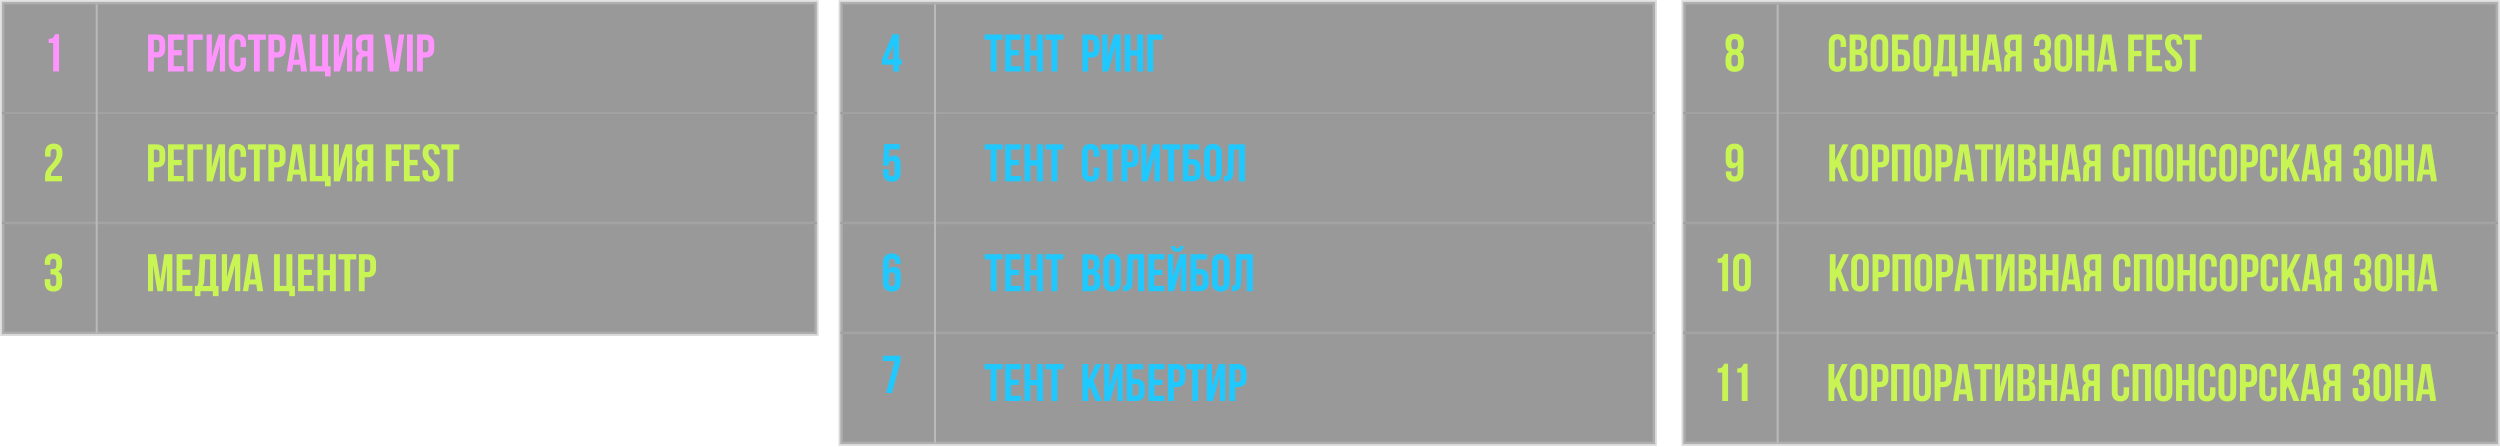 <?xml version="1.0" encoding="UTF-8"?> <svg xmlns="http://www.w3.org/2000/svg" width="2177" height="389" viewBox="0 0 2177 389" fill="none"><rect x="2" y="2" width="709" height="288.766" stroke="#D9D9D9" stroke-width="3.536"></rect><rect x="2" y="2" width="709" height="97.434" fill="black" fill-opacity="0.4"></rect><rect x="2.939" y="2.939" width="707.121" height="95.555" stroke="#D9D9D9" stroke-opacity="0.5" stroke-width="1.879"></rect><path d="M42.368 37.459V33.843C44.13 33.843 45.382 33.503 46.124 32.823C46.866 32.143 47.484 31.123 47.978 29.763H51.409V62.217H46.309V37.459H42.368Z" fill="#FF94FF"></path><path d="M136.37 30.038C141.396 30.038 143.909 32.689 143.909 37.991V42.174C143.909 47.476 141.396 50.127 136.37 50.127H133.979V62.217H128.923V30.038H136.37ZM136.37 34.635H133.979V45.53H136.37C137.197 45.53 137.81 45.3 138.209 44.84C138.638 44.38 138.852 43.599 138.852 42.496V37.669C138.852 36.566 138.638 35.784 138.209 35.324C137.81 34.865 137.197 34.635 136.37 34.635ZM151.308 34.635V43.599H158.25V48.196H151.308V57.62H160.042V62.217H146.251V30.038H160.042V34.635H151.308ZM168.279 62.217H163.222V30.038H176.553V34.635H168.279V62.217ZM189.39 47.46L185.16 62.217H179.966V30.038H184.471V50.403L186.31 43.323L190.447 30.038H196.009V62.217H191.458V39.553L189.39 47.46ZM209.467 50.219H214.248V54.494C214.248 57.099 213.605 59.106 212.318 60.516C211.03 61.895 209.161 62.585 206.709 62.585C204.257 62.585 202.388 61.895 201.101 60.516C199.814 59.106 199.17 57.099 199.17 54.494V37.761C199.17 35.156 199.814 33.164 201.101 31.785C202.388 30.375 204.257 29.67 206.709 29.67C209.161 29.67 211.03 30.375 212.318 31.785C213.605 33.164 214.248 35.156 214.248 37.761V40.887H209.467V37.439C209.467 35.324 208.594 34.267 206.847 34.267C205.1 34.267 204.227 35.324 204.227 37.439V54.816C204.227 56.9 205.1 57.942 206.847 57.942C208.594 57.942 209.467 56.9 209.467 54.816V50.219ZM215.845 34.635V30.038H231.475V34.635H226.189V62.217H221.132V34.635H215.845ZM241.149 30.038C246.175 30.038 248.688 32.689 248.688 37.991V42.174C248.688 47.476 246.175 50.127 241.149 50.127H238.759V62.217H233.702V30.038H241.149ZM241.149 34.635H238.759V45.53H241.149C241.977 45.53 242.59 45.3 242.988 44.84C243.417 44.38 243.632 43.599 243.632 42.496V37.669C243.632 36.566 243.417 35.784 242.988 35.324C242.59 34.865 241.977 34.635 241.149 34.635ZM262.248 30.038L267.396 62.217H262.293L261.42 56.379H255.214L254.341 62.217H249.698L254.846 30.038H262.248ZM258.294 35.738L255.858 52.011H260.73L258.294 35.738ZM269.751 62.217V30.038H274.808V57.62H280.554V30.038H285.703V57.712H287.909V66.538H282.99V62.217H269.751ZM300.095 47.46L295.866 62.217H290.671V30.038H295.176V50.403L297.015 43.323L301.152 30.038H306.715V62.217H302.164V39.553L300.095 47.46ZM314.518 62.217H309.37C309.737 61.359 309.921 60.056 309.921 58.309V53.345C309.921 49.728 311.04 47.445 313.277 46.495C311.071 45.453 309.967 43.277 309.967 39.967V37.439C309.967 34.926 310.565 33.072 311.76 31.877C312.955 30.651 314.855 30.038 317.46 30.038H325.091V62.217H320.035V49.115H318.288C317.123 49.115 316.281 49.437 315.76 50.081C315.239 50.694 314.978 51.736 314.978 53.207V58.263C314.978 59.98 314.825 61.297 314.518 62.217ZM320.035 34.635H317.598C315.882 34.635 315.024 35.738 315.024 37.945V41.117C315.024 42.342 315.269 43.216 315.76 43.737C316.281 44.258 317.047 44.518 318.058 44.518H320.035V34.635ZM339.692 30.038L343.554 56.287L347.415 30.038H352.058L347.094 62.217H339.554L334.59 30.038H339.692ZM354.419 62.217V30.038H359.475V62.217H354.419ZM370.62 30.038C375.646 30.038 378.159 32.689 378.159 37.991V42.174C378.159 47.476 375.646 50.127 370.62 50.127H368.229V62.217H363.173V30.038H370.62ZM370.62 34.635H368.229V45.53H370.62C371.447 45.53 372.06 45.3 372.459 44.84C372.888 44.38 373.102 43.599 373.102 42.496V37.669C373.102 36.566 372.888 35.784 372.459 35.324C372.06 34.865 371.447 34.635 370.62 34.635Z" fill="#FF94FF"></path><rect x="2" y="97.666" width="709" height="97.434" fill="black" fill-opacity="0.4"></rect><rect x="2.939" y="98.605" width="707.121" height="95.555" stroke="#D9D9D9" stroke-opacity="0.5" stroke-width="1.879"></rect><path d="M49.323 133.403C49.323 132.012 49.091 131.054 48.627 130.529C48.195 129.972 47.546 129.694 46.68 129.694C44.919 129.694 44.038 130.76 44.038 132.893V136.37H39.216V133.218C39.216 130.59 39.865 128.581 41.163 127.191C42.461 125.769 44.347 125.058 46.819 125.058C49.292 125.058 51.178 125.769 52.476 127.191C53.774 128.581 54.423 130.59 54.423 133.218C54.423 135.103 54.068 136.896 53.357 138.596C52.677 140.296 51.827 141.748 50.807 142.954C49.818 144.159 48.828 145.288 47.839 146.338C46.85 147.389 46 148.456 45.289 149.537C44.609 150.588 44.269 151.593 44.269 152.551C44.269 152.86 44.285 153.092 44.316 153.247H53.959V157.883H39.216V153.896C39.216 152.134 39.556 150.527 40.236 149.074C40.947 147.59 41.797 146.308 42.786 145.226C43.775 144.113 44.764 143.031 45.753 141.98C46.742 140.899 47.577 139.631 48.257 138.179C48.968 136.726 49.323 135.134 49.323 133.403Z" fill="#C8F554"></path><path d="M136.37 125.704C141.396 125.704 143.909 128.355 143.909 133.657V137.84C143.909 143.142 141.396 145.793 136.37 145.793H133.979V157.883H128.923V125.704H136.37ZM136.37 130.301H133.979V141.196H136.37C137.197 141.196 137.81 140.966 138.209 140.506C138.638 140.046 138.852 139.265 138.852 138.162V133.335C138.852 132.232 138.638 131.45 138.209 130.99C137.81 130.531 137.197 130.301 136.37 130.301ZM151.308 130.301V139.265H158.25V143.862H151.308V153.286H160.042V157.883H146.251V125.704H160.042V130.301H151.308ZM168.279 157.883H163.222V125.704H176.553V130.301H168.279V157.883ZM189.39 143.126L185.16 157.883H179.966V125.704H184.471V146.069L186.31 138.989L190.447 125.704H196.009V157.883H191.458V135.22L189.39 143.126ZM209.467 145.885H214.248V150.16C214.248 152.765 213.605 154.772 212.318 156.182C211.03 157.561 209.161 158.251 206.709 158.251C204.257 158.251 202.388 157.561 201.101 156.182C199.814 154.772 199.17 152.765 199.17 150.16V133.427C199.17 130.822 199.814 128.83 201.101 127.451C202.388 126.041 204.257 125.336 206.709 125.336C209.161 125.336 211.03 126.041 212.318 127.451C213.605 128.83 214.248 130.822 214.248 133.427V136.553H209.467V133.105C209.467 130.99 208.594 129.933 206.847 129.933C205.1 129.933 204.227 130.99 204.227 133.105V150.482C204.227 152.566 205.1 153.608 206.847 153.608C208.594 153.608 209.467 152.566 209.467 150.482V145.885ZM215.845 130.301V125.704H231.475V130.301H226.189V157.883H221.132V130.301H215.845ZM241.149 125.704C246.175 125.704 248.688 128.355 248.688 133.657V137.84C248.688 143.142 246.175 145.793 241.149 145.793H238.759V157.883H233.702V125.704H241.149ZM241.149 130.301H238.759V141.196H241.149C241.977 141.196 242.59 140.966 242.988 140.506C243.417 140.046 243.632 139.265 243.632 138.162V133.335C243.632 132.232 243.417 131.45 242.988 130.99C242.59 130.531 241.977 130.301 241.149 130.301ZM262.248 125.704L267.396 157.883H262.293L261.42 152.045H255.214L254.341 157.883H249.698L254.846 125.704H262.248ZM258.294 131.404L255.858 147.677H260.73L258.294 131.404ZM269.751 157.883V125.704H274.808V153.286H280.554V125.704H285.703V153.378H287.909V162.204H282.99V157.883H269.751ZM300.095 143.126L295.866 157.883H290.671V125.704H295.176V146.069L297.015 138.989L301.152 125.704H306.715V157.883H302.164V135.22L300.095 143.126ZM314.518 157.883H309.37C309.737 157.025 309.921 155.722 309.921 153.975V149.011C309.921 145.394 311.04 143.111 313.277 142.161C311.071 141.119 309.967 138.943 309.967 135.633V133.105C309.967 130.592 310.565 128.738 311.76 127.543C312.955 126.317 314.855 125.704 317.46 125.704H325.091V157.883H320.035V144.781H318.288C317.123 144.781 316.281 145.103 315.76 145.747C315.239 146.36 314.978 147.402 314.978 148.873V153.929C314.978 155.646 314.825 156.963 314.518 157.883ZM320.035 130.301H317.598C315.882 130.301 315.024 131.404 315.024 133.611V136.783C315.024 138.008 315.269 138.882 315.76 139.403C316.281 139.924 317.047 140.184 318.058 140.184H320.035V130.301ZM340.98 130.301V140H347.507V144.597H340.98V157.883H335.923V125.704H349.3V130.301H340.98ZM356.782 130.301V139.265H363.723V143.862H356.782V153.286H365.516V157.883H351.725V125.704H365.516V130.301H356.782ZM368.006 133.427C368.006 130.822 368.634 128.83 369.891 127.451C371.147 126.041 373.001 125.336 375.453 125.336C377.905 125.336 379.759 126.041 381.015 127.451C382.272 128.83 382.9 130.822 382.9 133.427V134.438H378.119V133.105C378.119 130.99 377.277 129.933 375.591 129.933C373.905 129.933 373.063 130.99 373.063 133.105C373.063 134.3 373.4 135.434 374.074 136.507C374.748 137.549 375.56 138.499 376.51 139.357C377.491 140.215 378.472 141.119 379.453 142.069C380.433 142.989 381.261 144.153 381.935 145.563C382.609 146.942 382.946 148.474 382.946 150.16C382.946 152.765 382.303 154.772 381.015 156.182C379.728 157.561 377.859 158.251 375.407 158.251C372.955 158.251 371.086 157.561 369.799 156.182C368.512 154.772 367.868 152.765 367.868 150.16V148.183H372.649V150.482C372.649 152.566 373.522 153.608 375.269 153.608C377.016 153.608 377.89 152.566 377.89 150.482C377.89 149.286 377.552 148.168 376.878 147.126C376.204 146.053 375.377 145.088 374.396 144.23C373.446 143.372 372.48 142.483 371.5 141.563C370.519 140.613 369.692 139.449 369.017 138.07C368.343 136.66 368.006 135.112 368.006 133.427ZM384.372 130.301V125.704H400.002V130.301H394.716V157.883H389.659V130.301H384.372Z" fill="#C8F554"></path><rect x="2" y="193.332" width="709" height="97.434" fill="black" fill-opacity="0.4"></rect><rect x="2.939" y="194.271" width="707.121" height="95.555" stroke="#D9D9D9" stroke-opacity="0.5" stroke-width="1.879"></rect><path d="M49.045 230.877V229.069C49.045 227.678 48.813 226.72 48.349 226.195C47.917 225.638 47.268 225.36 46.402 225.36C44.64 225.36 43.759 226.426 43.759 228.559V230.646H38.938V228.884C38.938 226.256 39.587 224.247 40.885 222.857C42.183 221.435 44.069 220.724 46.541 220.724C49.014 220.724 50.899 221.435 52.197 222.857C53.496 224.247 54.145 226.256 54.145 228.884V229.718C54.145 233.18 52.955 235.405 50.575 236.395C52.955 237.445 54.145 239.717 54.145 243.21V245.76C54.145 248.387 53.496 250.412 52.197 251.833C50.899 253.224 49.014 253.92 46.541 253.92C44.069 253.92 42.183 253.224 40.885 251.833C39.587 250.412 38.938 248.387 38.938 245.76V243.071H43.759V246.084C43.759 248.217 44.64 249.283 46.402 249.283C47.268 249.283 47.917 249.021 48.349 248.495C48.813 247.939 49.045 246.981 49.045 245.621V243.071C49.045 241.587 48.782 240.536 48.257 239.918C47.731 239.269 46.881 238.944 45.707 238.944H43.991V234.308H45.985C47.005 234.308 47.762 234.045 48.257 233.52C48.782 232.995 49.045 232.114 49.045 230.877Z" fill="#C8F554"></path><path d="M135.91 221.37L139.634 244.217L143.082 221.37H150.115V253.549H145.334V230.472L141.84 253.549H137.059L133.29 230.794V253.549H128.877V221.37H135.91ZM158.85 225.967V234.931H165.792V239.528H158.85V248.952H167.584V253.549H153.793V221.37H167.584V225.967H158.85ZM190.347 257.87H185.336V253.549H174.533V257.87H169.615V249.044H171.591C172.327 248.124 172.741 246.73 172.832 244.86L173.982 221.37H188.141V249.044H190.347V257.87ZM178.717 225.967L177.797 244.769C177.675 246.822 177.2 248.247 176.372 249.044H182.992V225.967H178.717ZM202.588 238.792L198.359 253.549H193.164V221.37H197.669V241.735L199.508 234.655L203.645 221.37H209.208V253.549H204.657V230.886L202.588 238.792ZM223.999 221.37L229.148 253.549H224.045L223.172 247.711H216.966L216.092 253.549H211.449L216.598 221.37H223.999ZM220.046 227.07L217.609 243.343H222.482L220.046 227.07ZM238.64 253.549V221.37H243.697V248.952H249.443V221.37H254.592V249.044H256.799V257.87H251.88V253.549H238.64ZM264.617 225.967V234.931H271.559V239.528H264.617V248.952H273.351V253.549H259.56V221.37H273.351V225.967H264.617ZM281.542 239.758V253.549H276.485V221.37H281.542V235.161H287.288V221.37H292.437V253.549H287.288V239.758H281.542ZM294.632 225.967V221.37H310.262V225.967H304.975V253.549H299.919V225.967H294.632ZM319.936 221.37C324.962 221.37 327.475 224.021 327.475 229.323V233.506C327.475 238.808 324.962 241.459 319.936 241.459H317.546V253.549H312.489V221.37H319.936ZM319.936 225.967H317.546V236.862H319.936C320.763 236.862 321.376 236.632 321.775 236.172C322.204 235.712 322.418 234.931 322.418 233.828V229.001C322.418 227.898 322.204 227.116 321.775 226.656C321.376 226.197 320.763 225.967 319.936 225.967Z" fill="#C8F554"></path><path d="M84.217 3.768V290" stroke="#B9B9B9" stroke-width="1.768"></path><rect x="732" y="2" width="709" height="384.431" stroke="#D9D9D9" stroke-width="3.536"></rect><rect x="732" y="2" width="709" height="97.434" fill="black" fill-opacity="0.4"></rect><rect x="732.939" y="2.939" width="707.121" height="95.555" stroke="#D9D9D9" stroke-opacity="0.5" stroke-width="1.879"></rect><path d="M768.01 56.329V51.692L777.283 29.763H782.847V51.692H785.257V56.329H782.847V62.217H777.839V56.329H768.01ZM772.693 51.692H777.839V39.499L772.693 51.692Z" fill="#1FC9FF"></path><path d="M857.452 34.635V30.038H873.082V34.635H867.795V62.217H862.738V34.635H857.452ZM880.365 34.635V43.599H887.307V48.196H880.365V57.62H889.1V62.217H875.309V30.038H889.1V34.635H880.365ZM897.29 48.426V62.217H892.233V30.038H897.29V43.829H903.036V30.038H908.185V62.217H903.036V48.426H897.29ZM910.38 34.635V30.038H926.01V34.635H920.723V62.217H915.667V34.635H910.38ZM949.96 30.038C954.986 30.038 957.499 32.689 957.499 37.991V42.174C957.499 47.476 954.986 50.127 949.96 50.127H947.57V62.217H942.513V30.038H949.96ZM949.96 34.635H947.57V45.53H949.96C950.788 45.53 951.4 45.3 951.799 44.84C952.228 44.38 952.442 43.599 952.442 42.496V37.669C952.442 36.566 952.228 35.784 951.799 35.324C951.4 34.865 950.788 34.635 949.96 34.635ZM969.265 47.46L965.036 62.217H959.841V30.038H964.347V50.403L966.185 43.323L970.323 30.038H975.885V62.217H971.334V39.553L969.265 47.46ZM984.516 48.426V62.217H979.46V30.038H984.516V43.829H990.263V30.038H995.411V62.217H990.263V48.426H984.516ZM1004.18 62.217H999.124V30.038H1012.45V34.635H1004.18V62.217Z" fill="#1FC9FF"></path><rect x="732" y="97.666" width="709" height="97.434" fill="black" fill-opacity="0.4"></rect><rect x="732.939" y="98.605" width="707.121" height="95.555" stroke="#D9D9D9" stroke-opacity="0.5" stroke-width="1.879"></rect><path d="M768.984 147.405H773.806V150.418C773.806 152.52 774.687 153.571 776.448 153.571C778.21 153.571 779.091 152.52 779.091 150.418V143.278C779.091 141.146 778.21 140.079 776.448 140.079C774.687 140.079 773.806 141.146 773.806 143.278V144.252H768.984L769.911 125.429H783.357V130.065H774.501L774.084 137.808C775.042 136.231 776.526 135.443 778.535 135.443C782.306 135.443 784.191 137.916 784.191 142.861V150.094C784.191 152.721 783.542 154.746 782.244 156.167C780.946 157.558 779.06 158.254 776.588 158.254C774.115 158.254 772.229 157.558 770.931 156.167C769.633 154.746 768.984 152.721 768.984 150.094V147.405Z" fill="#1FC9FF"></path><path d="M857.452 130.301V125.704H873.082V130.301H867.795V157.883H862.738V130.301H857.452ZM880.365 130.301V139.265H887.307V143.862H880.365V153.286H889.1V157.883H875.309V125.704H889.1V130.301H880.365ZM897.29 144.092V157.883H892.233V125.704H897.29V139.495H903.036V125.704H908.185V157.883H903.036V144.092H897.29ZM910.38 130.301V125.704H926.01V130.301H920.723V157.883H915.667V130.301H910.38ZM952.396 145.885H957.177V150.16C957.177 152.765 956.534 154.772 955.247 156.182C953.959 157.561 952.09 158.251 949.638 158.251C947.187 158.251 945.317 157.561 944.03 156.182C942.743 154.772 942.099 152.765 942.099 150.16V133.427C942.099 130.822 942.743 128.83 944.03 127.451C945.317 126.041 947.187 125.336 949.638 125.336C952.09 125.336 953.959 126.041 955.247 127.451C956.534 128.83 957.177 130.822 957.177 133.427V136.553H952.396V133.105C952.396 130.99 951.523 129.933 949.776 129.933C948.029 129.933 947.156 130.99 947.156 133.105V150.482C947.156 152.566 948.029 153.608 949.776 153.608C951.523 153.608 952.396 152.566 952.396 150.482V145.885ZM958.774 130.301V125.704H974.404V130.301H969.118V157.883H964.061V130.301H958.774ZM984.078 125.704C989.105 125.704 991.618 128.355 991.618 133.657V137.84C991.618 143.142 989.105 145.793 984.078 145.793H981.688V157.883H976.631V125.704H984.078ZM984.078 130.301H981.688V141.196H984.078C984.906 141.196 985.519 140.966 985.917 140.506C986.346 140.046 986.561 139.265 986.561 138.162V133.335C986.561 132.232 986.346 131.45 985.917 130.99C985.519 130.531 984.906 130.301 984.078 130.301ZM1003.38 143.126L999.155 157.883H993.96V125.704H998.465V146.069L1000.3 138.989L1004.44 125.704H1010V157.883H1005.45V135.22L1003.38 143.126ZM1012.11 130.301V125.704H1027.74V130.301H1022.45V157.883H1017.39V130.301H1012.11ZM1038.01 157.883H1030.01V125.704H1044.17V130.301H1035.07V138.529H1038.01C1040.52 138.529 1042.42 139.219 1043.71 140.598C1045 141.947 1045.64 143.908 1045.64 146.482V149.93C1045.64 152.504 1045 154.481 1043.71 155.86C1042.42 157.209 1040.52 157.883 1038.01 157.883ZM1035.07 153.286H1038.01C1039.72 153.286 1040.58 152.274 1040.58 150.252V146.16C1040.58 144.138 1039.72 143.126 1038.01 143.126H1035.07V153.286ZM1053.69 133.105V150.482C1053.69 152.596 1054.56 153.654 1056.31 153.654C1058.05 153.654 1058.93 152.596 1058.93 150.482V133.105C1058.93 130.99 1058.05 129.933 1056.31 129.933C1054.56 129.933 1053.69 130.99 1053.69 133.105ZM1048.63 150.16V133.427C1048.63 130.852 1049.29 128.86 1050.61 127.451C1051.92 126.041 1053.82 125.336 1056.31 125.336C1058.79 125.336 1060.69 126.041 1062.01 127.451C1063.32 128.86 1063.98 130.852 1063.98 133.427V150.16C1063.98 152.734 1063.32 154.726 1062.01 156.136C1060.69 157.546 1058.79 158.251 1056.31 158.251C1053.82 158.251 1051.92 157.546 1050.61 156.136C1049.29 154.726 1048.63 152.734 1048.63 150.16ZM1065.84 157.929V153.332C1067.07 153.332 1067.88 153.148 1068.28 152.78C1068.71 152.382 1068.94 151.462 1068.97 150.022L1069.8 125.704H1084.09V157.883H1078.95V130.301H1074.53L1073.98 149.746C1073.89 152.688 1073.28 154.787 1072.14 156.044C1071.01 157.301 1069.17 157.929 1066.63 157.929H1065.84Z" fill="#1FC9FF"></path><rect x="732" y="193.332" width="709" height="97.434" fill="black" fill-opacity="0.4"></rect><rect x="732.939" y="194.271" width="707.121" height="95.555" stroke="#D9D9D9" stroke-opacity="0.5" stroke-width="1.879"></rect><path d="M768.891 245.76V229.162C768.891 223.537 771.488 220.724 776.68 220.724C779.153 220.724 781.038 221.435 782.337 222.857C783.635 224.247 784.284 226.256 784.284 228.884V229.718H779.462V228.559C779.462 226.426 778.581 225.36 776.819 225.36C775.861 225.36 775.15 225.654 774.687 226.241C774.223 226.828 773.991 227.864 773.991 229.347V235.282C774.888 233.365 776.464 232.407 778.72 232.407C782.491 232.407 784.377 234.88 784.377 239.825V245.76C784.377 248.356 783.712 250.365 782.383 251.787C781.054 253.209 779.138 253.92 776.634 253.92C774.13 253.92 772.214 253.209 770.885 251.787C769.556 250.365 768.891 248.356 768.891 245.76ZM779.277 240.243C779.277 238.11 778.396 237.044 776.634 237.044C774.872 237.044 773.991 238.11 773.991 240.243V246.084C773.991 248.186 774.872 249.237 776.634 249.237C778.396 249.237 779.277 248.186 779.277 246.084V240.243Z" fill="#1FC9FF"></path><path d="M857.452 225.967V221.37H873.082V225.967H867.795V253.549H862.738V225.967H857.452ZM880.365 225.967V234.931H887.307V239.528H880.365V248.952H889.1V253.549H875.309V221.37H889.1V225.967H880.365ZM897.29 239.758V253.549H892.233V221.37H897.29V235.161H903.036V221.37H908.185V253.549H903.036V239.758H897.29ZM910.38 225.967V221.37H926.01V225.967H920.723V253.549H915.667V225.967H910.38ZM950.144 221.37C952.749 221.37 954.649 221.983 955.844 223.209C957.039 224.404 957.637 226.258 957.637 228.771V229.92C957.637 233.23 956.549 235.391 954.373 236.402C956.886 237.383 958.143 239.681 958.143 243.298V245.918C958.143 248.4 957.484 250.3 956.166 251.618C954.879 252.905 952.979 253.549 950.466 253.549H942.513V221.37H950.144ZM949.822 239.068H947.57V248.952H950.466C951.354 248.952 952.013 248.722 952.442 248.262C952.871 247.772 953.086 246.944 953.086 245.78V242.976C953.086 241.505 952.826 240.493 952.305 239.942C951.814 239.359 950.987 239.068 949.822 239.068ZM950.006 225.967H947.57V234.471H949.546C950.558 234.471 951.309 234.211 951.799 233.69C952.32 233.169 952.58 232.295 952.58 231.069V229.277C952.58 227.07 951.722 225.967 950.006 225.967ZM965.831 228.771V246.148C965.831 248.262 966.705 249.32 968.452 249.32C970.198 249.32 971.072 248.262 971.072 246.148V228.771C971.072 226.656 970.198 225.599 968.452 225.599C966.705 225.599 965.831 226.656 965.831 228.771ZM960.775 245.826V229.093C960.775 226.518 961.433 224.526 962.751 223.117C964.069 221.707 965.969 221.002 968.452 221.002C970.934 221.002 972.834 221.707 974.152 223.117C975.47 224.526 976.129 226.518 976.129 229.093V245.826C976.129 248.4 975.47 250.392 974.152 251.802C972.834 253.212 970.934 253.917 968.452 253.917C965.969 253.917 964.069 253.212 962.751 251.802C961.433 250.392 960.775 248.4 960.775 245.826ZM977.99 253.595V248.998C979.215 248.998 980.028 248.814 980.426 248.446C980.855 248.048 981.085 247.128 981.116 245.688L981.943 221.37H996.24V253.549H991.091V225.967H986.678L986.126 245.412C986.034 248.354 985.421 250.454 984.287 251.71C983.154 252.967 981.315 253.595 978.771 253.595H977.99ZM1005.17 225.967V234.931H1012.11V239.528H1005.17V248.952H1013.9V253.549H1000.11V221.37H1013.9V225.967H1005.17ZM1022.23 253.549H1017.03V221.37H1021.54V241.735L1023.38 234.655L1027.52 221.37H1033.08V253.549H1028.53V230.886L1026.46 238.792L1022.23 253.549ZM1027.42 214.198C1027.36 214.995 1027.15 215.547 1026.78 215.853C1026.41 216.16 1025.86 216.313 1025.13 216.313C1024.42 216.313 1023.9 216.175 1023.56 215.899C1023.23 215.593 1023.03 215.026 1022.96 214.198H1019.84C1019.9 215.823 1020.36 217.079 1021.22 217.968C1022.11 218.857 1023.41 219.301 1025.13 219.301C1026.87 219.301 1028.21 218.857 1029.12 217.968C1030.04 217.049 1030.5 215.792 1030.5 214.198H1027.42ZM1044.79 253.549H1036.79V221.37H1050.95V225.967H1041.85V234.195H1044.79C1047.3 234.195 1049.2 234.885 1050.49 236.264C1051.77 237.613 1052.42 239.574 1052.42 242.148V245.596C1052.42 248.17 1051.77 250.147 1050.49 251.526C1049.2 252.875 1047.3 253.549 1044.79 253.549ZM1041.85 248.952H1044.79C1046.5 248.952 1047.36 247.94 1047.36 245.918V241.826C1047.36 239.804 1046.5 238.792 1044.79 238.792H1041.85V248.952ZM1060.46 228.771V246.148C1060.46 248.262 1061.34 249.32 1063.09 249.32C1064.83 249.32 1065.71 248.262 1065.71 246.148V228.771C1065.71 226.656 1064.83 225.599 1063.09 225.599C1061.34 225.599 1060.46 226.656 1060.46 228.771ZM1055.41 245.826V229.093C1055.41 226.518 1056.07 224.526 1057.38 223.117C1058.7 221.707 1060.6 221.002 1063.09 221.002C1065.57 221.002 1067.47 221.707 1068.79 223.117C1070.1 224.526 1070.76 226.518 1070.76 229.093V245.826C1070.76 248.4 1070.1 250.392 1068.79 251.802C1067.47 253.212 1065.57 253.917 1063.09 253.917C1060.6 253.917 1058.7 253.212 1057.38 251.802C1056.07 250.392 1055.41 248.4 1055.41 245.826ZM1072.62 253.595V248.998C1073.85 248.998 1074.66 248.814 1075.06 248.446C1075.49 248.048 1075.72 247.128 1075.75 245.688L1076.58 221.37H1090.87V253.549H1085.72V225.967H1081.31L1080.76 245.412C1080.67 248.354 1080.06 250.454 1078.92 251.71C1077.79 252.967 1075.95 253.595 1073.4 253.595H1072.62Z" fill="#1FC9FF"></path><rect x="732" y="288.997" width="709" height="97.434" fill="black" fill-opacity="0.4"></rect><rect x="732.939" y="289.936" width="707.121" height="95.555" stroke="#D9D9D9" stroke-opacity="0.5" stroke-width="1.879"></rect><path d="M768.891 309.76H784.191V314.211L776.68 342.214H771.58L779.045 314.396H768.891V309.76Z" fill="#1FC9FF"></path><path d="M857.452 321.632V317.035H873.082V321.632H867.795V349.214H862.738V321.632H857.452ZM880.365 321.632V330.596H887.307V335.193H880.365V344.617H889.1V349.214H875.309V317.035H889.1V321.632H880.365ZM897.29 335.423V349.214H892.233V317.035H897.29V330.826H903.036V317.035H908.185V349.214H903.036V335.423H897.29ZM910.38 321.632V317.035H926.01V321.632H920.723V349.214H915.667V321.632H910.38ZM954.051 349.214L949.133 336.388L947.57 339.33V349.214H942.513V317.035H947.57V331.056L954.189 317.035H959.246L952.213 331.377L959.246 349.214H954.051ZM970.971 334.457L966.742 349.214H961.547V317.035H966.052V337.4L967.891 330.32L972.029 317.035H977.591V349.214H973.04V326.551L970.971 334.457ZM989.21 349.214H981.211V317.035H995.37V321.632H986.268V329.86H989.21C991.723 329.86 993.623 330.55 994.911 331.929C996.198 333.278 996.841 335.239 996.841 337.813V341.261C996.841 343.835 996.198 345.812 994.911 347.191C993.623 348.54 991.723 349.214 989.21 349.214ZM986.268 344.617H989.21C990.926 344.617 991.785 343.606 991.785 341.583V337.491C991.785 335.469 990.926 334.457 989.21 334.457H986.268V344.617ZM1005.3 321.632V330.596H1012.24V335.193H1005.3V344.617H1014.04V349.214H1000.24V317.035H1014.04V321.632H1005.3ZM1024.62 317.035C1029.64 317.035 1032.16 319.686 1032.16 324.988V329.171C1032.16 334.473 1029.64 337.124 1024.62 337.124H1022.23V349.214H1017.17V317.035H1024.62ZM1024.62 321.632H1022.23V332.527H1024.62C1025.44 332.527 1026.06 332.297 1026.46 331.837C1026.88 331.377 1027.1 330.596 1027.1 329.493V324.666C1027.1 323.563 1026.88 322.781 1026.46 322.321C1026.06 321.862 1025.44 321.632 1024.62 321.632ZM1033.03 321.632V317.035H1048.66V321.632H1043.37V349.214H1038.31V321.632H1033.03ZM1060.31 334.457L1056.08 349.214H1050.88V317.035H1055.39V337.4L1057.23 330.32L1061.36 317.035H1066.93V349.214H1062.38V326.551L1060.31 334.457ZM1077.95 317.035C1082.98 317.035 1085.49 319.686 1085.49 324.988V329.171C1085.49 334.473 1082.98 337.124 1077.95 337.124H1075.56V349.214H1070.5V317.035H1077.95ZM1077.95 321.632H1075.56V332.527H1077.95C1078.78 332.527 1079.39 332.297 1079.79 331.837C1080.22 331.377 1080.43 330.596 1080.43 329.493V324.666C1080.43 323.563 1080.22 322.781 1079.79 322.321C1079.39 321.862 1078.78 321.632 1077.95 321.632Z" fill="#1FC9FF"></path><path d="M814.217 3.768V386" stroke="#B9B9B9" stroke-width="1.768"></path><rect x="1466" y="2" width="709" height="384.431" stroke="#D9D9D9" stroke-width="3.536"></rect><rect x="1466" y="2" width="709" height="97.434" fill="black" fill-opacity="0.4"></rect><rect x="1466.94" y="2.939" width="707.121" height="95.555" stroke="#D9D9D9" stroke-opacity="0.5" stroke-width="1.879"></rect><path d="M1518.52 54.428C1518.52 57.024 1517.82 59.033 1516.43 60.455C1515.07 61.877 1513.11 62.588 1510.54 62.588C1507.98 62.588 1506 61.877 1504.61 60.455C1503.25 59.033 1502.57 57.024 1502.57 54.428V51.878C1502.57 48.54 1503.62 46.283 1505.72 45.109C1503.62 43.965 1502.57 41.786 1502.57 38.572V37.552C1502.57 34.955 1503.25 32.946 1504.61 31.524C1506 30.103 1507.98 29.392 1510.54 29.392C1513.11 29.392 1515.07 30.103 1516.43 31.524C1517.82 32.946 1518.52 34.955 1518.52 37.552V38.572C1518.52 41.755 1517.46 43.934 1515.36 45.109C1517.46 46.283 1518.52 48.54 1518.52 51.878V54.428ZM1507.67 54.289C1507.67 56.73 1508.62 57.951 1510.54 57.951C1512.43 57.951 1513.38 56.73 1513.42 54.289V51.275C1513.42 48.833 1512.46 47.612 1510.54 47.612C1508.62 47.612 1507.67 48.833 1507.67 51.275V54.289ZM1507.67 37.737V39.545C1507.67 41.833 1508.62 42.976 1510.54 42.976C1512.46 42.976 1513.42 41.833 1513.42 39.545V37.737C1513.42 35.264 1512.46 34.028 1510.54 34.028C1508.62 34.028 1507.67 35.264 1507.67 37.737Z" fill="#C8F554"></path><path d="M1602.81 50.219H1607.59V54.494C1607.59 57.099 1606.94 59.106 1605.66 60.516C1604.37 61.895 1602.5 62.585 1600.05 62.585C1597.6 62.585 1595.73 61.895 1594.44 60.516C1593.15 59.106 1592.51 57.099 1592.51 54.494V37.761C1592.51 35.156 1593.15 33.164 1594.44 31.785C1595.73 30.375 1597.6 29.67 1600.05 29.67C1602.5 29.67 1604.37 30.375 1605.66 31.785C1606.94 33.164 1607.59 35.156 1607.59 37.761V40.887H1602.81V37.439C1602.81 35.324 1601.93 34.267 1600.19 34.267C1598.44 34.267 1597.57 35.324 1597.57 37.439V54.816C1597.57 56.9 1598.44 57.942 1600.19 57.942C1601.93 57.942 1602.81 56.9 1602.81 54.816V50.219ZM1618.29 30.038C1620.89 30.038 1622.79 30.651 1623.99 31.877C1625.18 33.072 1625.78 34.926 1625.78 37.439V38.588C1625.78 41.898 1624.69 44.059 1622.52 45.07C1625.03 46.051 1626.29 48.349 1626.29 51.965V54.586C1626.29 57.068 1625.63 58.968 1624.31 60.286C1623.02 61.573 1621.12 62.217 1618.61 62.217H1610.66V30.038H1618.29ZM1617.96 47.736H1615.71V57.62H1618.61C1619.5 57.62 1620.16 57.39 1620.58 56.93C1621.01 56.44 1621.23 55.612 1621.23 54.448V51.644C1621.23 50.173 1620.97 49.161 1620.45 48.61C1619.96 48.027 1619.13 47.736 1617.96 47.736ZM1618.15 34.635H1615.71V43.139H1617.69C1618.7 43.139 1619.45 42.879 1619.94 42.358C1620.46 41.837 1620.72 40.963 1620.72 39.737V37.945C1620.72 35.738 1619.86 34.635 1618.15 34.635ZM1633.97 37.439V54.816C1633.97 56.93 1634.85 57.987 1636.59 57.987C1638.34 57.987 1639.21 56.93 1639.21 54.816V37.439C1639.21 35.324 1638.34 34.267 1636.59 34.267C1634.85 34.267 1633.97 35.324 1633.97 37.439ZM1628.92 54.494V37.761C1628.92 35.186 1629.58 33.194 1630.89 31.785C1632.21 30.375 1634.11 29.67 1636.59 29.67C1639.08 29.67 1640.98 30.375 1642.29 31.785C1643.61 33.194 1644.27 35.186 1644.27 37.761V54.494C1644.27 57.068 1643.61 59.06 1642.29 60.47C1640.98 61.88 1639.08 62.585 1636.59 62.585C1634.11 62.585 1632.21 61.88 1630.89 60.47C1629.58 59.06 1628.92 57.068 1628.92 54.494ZM1655.6 62.217H1647.6V30.038H1661.76V34.635H1652.66V42.863H1655.6C1658.11 42.863 1660.02 43.553 1661.3 44.932C1662.59 46.281 1663.23 48.242 1663.23 50.816V54.264C1663.23 56.838 1662.59 58.815 1661.3 60.194C1660.02 61.543 1658.11 62.217 1655.6 62.217ZM1652.66 57.62H1655.6C1657.32 57.62 1658.18 56.608 1658.18 54.586V50.494C1658.18 48.472 1657.32 47.46 1655.6 47.46H1652.66V57.62ZM1671.28 37.439V54.816C1671.28 56.93 1672.15 57.987 1673.9 57.987C1675.65 57.987 1676.52 56.93 1676.52 54.816V37.439C1676.52 35.324 1675.65 34.267 1673.9 34.267C1672.15 34.267 1671.28 35.324 1671.28 37.439ZM1666.22 54.494V37.761C1666.22 35.186 1666.88 33.194 1668.2 31.785C1669.52 30.375 1671.42 29.67 1673.9 29.67C1676.38 29.67 1678.28 30.375 1679.6 31.785C1680.92 33.194 1681.58 35.186 1681.58 37.761V54.494C1681.58 57.068 1680.92 59.06 1679.6 60.47C1678.28 61.88 1676.38 62.585 1673.9 62.585C1671.42 62.585 1669.52 61.88 1668.2 60.47C1666.88 59.06 1666.22 57.068 1666.22 54.494ZM1704.49 66.538H1699.48V62.217H1688.68V66.538H1683.76V57.712H1685.74C1686.47 56.792 1686.89 55.398 1686.98 53.529L1688.13 30.038H1702.29V57.712H1704.49V66.538ZM1692.86 34.635L1691.94 53.437C1691.82 55.49 1691.34 56.915 1690.52 57.712H1697.14V34.635H1692.86ZM1712.37 48.426V62.217H1707.31V30.038H1712.37V43.829H1718.11V30.038H1723.26V62.217H1718.11V48.426H1712.37ZM1738.14 30.038L1743.29 62.217H1738.19L1737.32 56.379H1731.11L1730.24 62.217H1725.59L1730.74 30.038H1738.14ZM1734.19 35.738L1731.75 52.011H1736.63L1734.19 35.738ZM1749.88 62.217H1744.73C1745.1 61.359 1745.28 60.056 1745.28 58.309V53.345C1745.28 49.728 1746.4 47.445 1748.64 46.495C1746.43 45.453 1745.33 43.277 1745.33 39.967V37.439C1745.33 34.926 1745.92 33.072 1747.12 31.877C1748.31 30.651 1750.21 30.038 1752.82 30.038H1760.45V62.217H1755.39V49.115H1753.65C1752.48 49.115 1751.64 49.437 1751.12 50.081C1750.6 50.694 1750.34 51.736 1750.34 53.207V58.263C1750.34 59.98 1750.18 61.297 1749.88 62.217ZM1755.39 34.635H1752.96C1751.24 34.635 1750.38 35.738 1750.38 37.945V41.117C1750.38 42.342 1750.63 43.216 1751.12 43.737C1751.64 44.258 1752.41 44.518 1753.42 44.518H1755.39V34.635ZM1781.03 39.737V37.945C1781.03 36.566 1780.8 35.615 1780.34 35.094C1779.91 34.543 1779.26 34.267 1778.41 34.267C1776.63 34.267 1775.74 35.324 1775.74 37.439V40.059H1771.1V37.669C1771.1 35.064 1771.73 33.087 1772.98 31.739C1774.24 30.36 1776.09 29.67 1778.54 29.67C1781 29.67 1782.87 30.375 1784.15 31.785C1785.44 33.164 1786.08 35.156 1786.08 37.761V38.588C1786.08 42.021 1784.9 44.227 1782.54 45.208C1784.9 46.25 1786.08 48.502 1786.08 51.965V54.494C1786.08 57.099 1785.44 59.106 1784.15 60.516C1782.87 61.895 1781 62.585 1778.54 62.585C1776.09 62.585 1774.22 61.895 1772.94 60.516C1771.65 59.106 1771.01 57.099 1771.01 54.494V50.954H1775.79V54.816C1775.79 56.93 1776.66 57.987 1778.41 57.987C1779.26 57.987 1779.91 57.727 1780.34 57.206C1780.8 56.654 1781.03 55.704 1781.03 54.356V51.828C1781.03 50.356 1780.77 49.315 1780.25 48.702C1779.72 48.058 1778.88 47.736 1777.72 47.736H1776.48V43.139H1777.99C1779 43.139 1779.76 42.879 1780.25 42.358C1780.77 41.837 1781.03 40.963 1781.03 39.737ZM1794.15 37.439V54.816C1794.15 56.93 1795.02 57.987 1796.77 57.987C1798.52 57.987 1799.39 56.93 1799.39 54.816V37.439C1799.39 35.324 1798.52 34.267 1796.77 34.267C1795.02 34.267 1794.15 35.324 1794.15 37.439ZM1789.09 54.494V37.761C1789.09 35.186 1789.75 33.194 1791.07 31.785C1792.39 30.375 1794.29 29.67 1796.77 29.67C1799.25 29.67 1801.15 30.375 1802.47 31.785C1803.79 33.194 1804.45 35.186 1804.45 37.761V54.494C1804.45 57.068 1803.79 59.06 1802.47 60.47C1801.15 61.88 1799.25 62.585 1796.77 62.585C1794.29 62.585 1792.39 61.88 1791.07 60.47C1789.75 59.06 1789.09 57.068 1789.09 54.494ZM1812.79 48.426V62.217H1807.73V30.038H1812.79V43.829H1818.54V30.038H1823.69V62.217H1818.54V48.426H1812.79ZM1838.57 30.038L1843.72 62.217H1838.61L1837.74 56.379H1831.54L1830.66 62.217H1826.02L1831.17 30.038H1838.57ZM1834.62 35.738L1832.18 52.011H1837.05L1834.62 35.738ZM1858.27 34.635V44.334H1864.79V48.931H1858.27V62.217H1853.21V30.038H1866.59V34.635H1858.27ZM1874.07 34.635V43.599H1881.01V48.196H1874.07V57.62H1882.8V62.217H1869.01V30.038H1882.8V34.635H1874.07ZM1885.29 37.761C1885.29 35.156 1885.92 33.164 1887.18 31.785C1888.43 30.375 1890.29 29.67 1892.74 29.67C1895.19 29.67 1897.05 30.375 1898.3 31.785C1899.56 33.164 1900.19 35.156 1900.19 37.761V38.772H1895.41V37.439C1895.41 35.324 1894.56 34.267 1892.88 34.267C1891.19 34.267 1890.35 35.324 1890.35 37.439C1890.35 38.634 1890.69 39.768 1891.36 40.841C1892.04 41.883 1892.85 42.833 1893.8 43.691C1894.78 44.549 1895.76 45.453 1896.74 46.403C1897.72 47.322 1898.55 48.487 1899.22 49.897C1899.9 51.276 1900.23 52.808 1900.23 54.494C1900.23 57.099 1899.59 59.106 1898.3 60.516C1897.02 61.895 1895.15 62.585 1892.69 62.585C1890.24 62.585 1888.37 61.895 1887.09 60.516C1885.8 59.106 1885.16 57.099 1885.16 54.494V52.517H1889.94V54.816C1889.94 56.9 1890.81 57.942 1892.56 57.942C1894.3 57.942 1895.18 56.9 1895.18 54.816C1895.18 53.62 1894.84 52.502 1894.17 51.46C1893.49 50.387 1892.66 49.422 1891.68 48.564C1890.73 47.706 1889.77 46.817 1888.79 45.897C1887.81 44.947 1886.98 43.783 1886.3 42.404C1885.63 40.994 1885.29 39.446 1885.29 37.761ZM1901.66 34.635V30.038H1917.29V34.635H1912V62.217H1906.95V34.635H1901.66Z" fill="#C8F554"></path><rect x="1466" y="97.666" width="709" height="97.434" fill="black" fill-opacity="0.4"></rect><rect x="1466.94" y="98.605" width="707.121" height="95.555" stroke="#D9D9D9" stroke-opacity="0.5" stroke-width="1.879"></rect><path d="M1518.19 133.218V149.816C1518.19 155.441 1515.59 158.254 1510.4 158.254C1507.93 158.254 1506.04 157.558 1504.75 156.167C1503.45 154.746 1502.8 152.721 1502.8 150.094V149.259H1507.62V150.418C1507.62 152.551 1508.5 153.617 1510.26 153.617C1511.22 153.617 1511.93 153.324 1512.4 152.737C1512.86 152.149 1513.09 151.114 1513.09 149.63V143.696C1512.19 145.612 1510.62 146.57 1508.36 146.57C1504.59 146.57 1502.71 144.098 1502.71 139.152V133.218C1502.71 130.621 1503.37 128.612 1504.7 127.191C1506.03 125.769 1507.94 125.058 1510.45 125.058C1512.95 125.058 1514.87 125.769 1516.2 127.191C1517.53 128.612 1518.19 130.621 1518.19 133.218ZM1507.81 138.735C1507.81 140.868 1508.69 141.934 1510.45 141.934C1512.21 141.934 1513.09 140.868 1513.09 138.735V132.893C1513.09 130.791 1512.21 129.74 1510.45 129.74C1508.69 129.74 1507.81 130.791 1507.81 132.893V138.735Z" fill="#C8F554"></path><path d="M1604.46 157.883L1599.54 145.057L1597.98 147.999V157.883H1592.92V125.704H1597.98V139.725L1604.6 125.704H1609.66L1602.62 140.046L1609.66 157.883H1604.46ZM1616.6 133.105V150.482C1616.6 152.596 1617.47 153.654 1619.22 153.654C1620.97 153.654 1621.84 152.596 1621.84 150.482V133.105C1621.84 130.99 1620.97 129.933 1619.22 129.933C1617.47 129.933 1616.6 130.99 1616.6 133.105ZM1611.54 150.16V133.427C1611.54 130.852 1612.2 128.86 1613.52 127.451C1614.84 126.041 1616.74 125.336 1619.22 125.336C1621.7 125.336 1623.6 126.041 1624.92 127.451C1626.24 128.86 1626.9 130.852 1626.9 133.427V150.16C1626.9 152.734 1626.24 154.726 1624.92 156.136C1623.6 157.546 1621.7 158.251 1619.22 158.251C1616.74 158.251 1614.84 157.546 1613.52 156.136C1612.2 154.726 1611.54 152.734 1611.54 150.16ZM1637.63 125.704C1642.66 125.704 1645.17 128.355 1645.17 133.657V137.84C1645.17 143.142 1642.66 145.793 1637.63 145.793H1635.24V157.883H1630.18V125.704H1637.63ZM1637.63 130.301H1635.24V141.196H1637.63C1638.46 141.196 1639.07 140.966 1639.47 140.506C1639.9 140.046 1640.11 139.265 1640.11 138.162V133.335C1640.11 132.232 1639.9 131.45 1639.47 130.99C1639.07 130.531 1638.46 130.301 1637.63 130.301ZM1652.57 130.301V157.883H1647.51V125.704H1663.46V157.883H1658.32V130.301H1652.57ZM1671.77 133.105V150.482C1671.77 152.596 1672.65 153.654 1674.39 153.654C1676.14 153.654 1677.01 152.596 1677.01 150.482V133.105C1677.01 130.99 1676.14 129.933 1674.39 129.933C1672.65 129.933 1671.77 130.99 1671.77 133.105ZM1666.72 150.16V133.427C1666.72 130.852 1667.38 128.86 1668.69 127.451C1670.01 126.041 1671.91 125.336 1674.39 125.336C1676.88 125.336 1678.78 126.041 1680.09 127.451C1681.41 128.86 1682.07 130.852 1682.07 133.427V150.16C1682.07 152.734 1681.41 154.726 1680.09 156.136C1678.78 157.546 1676.88 158.251 1674.39 158.251C1671.91 158.251 1670.01 157.546 1668.69 156.136C1667.38 154.726 1666.72 152.734 1666.72 150.16ZM1692.8 125.704C1697.83 125.704 1700.34 128.355 1700.34 133.657V137.84C1700.34 143.142 1697.83 145.793 1692.8 145.793H1690.41V157.883H1685.36V125.704H1692.8ZM1692.8 130.301H1690.41V141.196H1692.8C1693.63 141.196 1694.24 140.966 1694.64 140.506C1695.07 140.046 1695.29 139.265 1695.29 138.162V133.335C1695.29 132.232 1695.07 131.45 1694.64 130.99C1694.24 130.531 1693.63 130.301 1692.8 130.301ZM1713.9 125.704L1719.05 157.883H1713.95L1713.07 152.045H1706.87L1706 157.883H1701.35L1706.5 125.704H1713.9ZM1709.95 131.404L1707.51 147.677H1712.39L1709.95 131.404ZM1719.93 130.301V125.704H1735.56V130.301H1730.28V157.883H1725.22V130.301H1719.93ZM1747.22 143.126L1742.99 157.883H1737.79V125.704H1742.3V146.069L1744.14 138.989L1748.27 125.704H1753.83V157.883H1749.28V135.22L1747.22 143.126ZM1765.04 125.704C1767.65 125.704 1769.55 126.317 1770.74 127.543C1771.94 128.738 1772.53 130.592 1772.53 133.105V134.254C1772.53 137.564 1771.45 139.725 1769.27 140.736C1771.78 141.717 1773.04 144.015 1773.04 147.631V150.252C1773.04 152.734 1772.38 154.634 1771.06 155.952C1769.78 157.239 1767.88 157.883 1765.36 157.883H1757.41V125.704H1765.04ZM1764.72 143.402H1762.47V153.286H1765.36C1766.25 153.286 1766.91 153.056 1767.34 152.596C1767.77 152.106 1767.98 151.278 1767.98 150.114V147.31C1767.98 145.839 1767.72 144.827 1767.2 144.276C1766.71 143.693 1765.88 143.402 1764.72 143.402ZM1764.9 130.301H1762.47V138.805H1764.44C1765.45 138.805 1766.21 138.545 1766.7 138.024C1767.22 137.503 1767.48 136.629 1767.48 135.403V133.611C1767.48 131.404 1766.62 130.301 1764.9 130.301ZM1781.14 144.092V157.883H1776.08V125.704H1781.14V139.495H1786.89V125.704H1792.04V157.883H1786.89V144.092H1781.14ZM1806.92 125.704L1812.07 157.883H1806.97L1806.09 152.045H1799.89L1799.01 157.883H1794.37L1799.52 125.704H1806.92ZM1802.97 131.404L1800.53 147.677H1805.4L1802.97 131.404ZM1818.65 157.883H1813.5C1813.87 157.025 1814.06 155.722 1814.06 153.975V149.011C1814.06 145.394 1815.17 143.111 1817.41 142.161C1815.2 141.119 1814.1 138.943 1814.1 135.633V133.105C1814.1 130.592 1814.7 128.738 1815.89 127.543C1817.09 126.317 1818.99 125.704 1821.59 125.704H1829.23V157.883H1824.17V144.781H1822.42C1821.26 144.781 1820.41 145.103 1819.89 145.747C1819.37 146.36 1819.11 147.402 1819.11 148.873V153.929C1819.11 155.646 1818.96 156.963 1818.65 157.883ZM1824.17 130.301H1821.73C1820.02 130.301 1819.16 131.404 1819.16 133.611V136.783C1819.16 138.008 1819.4 138.882 1819.89 139.403C1820.41 139.924 1821.18 140.184 1822.19 140.184H1824.17V130.301ZM1849.94 145.885H1854.72V150.16C1854.72 152.765 1854.08 154.772 1852.79 156.182C1851.5 157.561 1849.63 158.251 1847.18 158.251C1844.73 158.251 1842.86 157.561 1841.57 156.182C1840.29 154.772 1839.64 152.765 1839.64 150.16V133.427C1839.64 130.822 1840.29 128.83 1841.57 127.451C1842.86 126.041 1844.73 125.336 1847.18 125.336C1849.63 125.336 1851.5 126.041 1852.79 127.451C1854.08 128.83 1854.72 130.822 1854.72 133.427V136.553H1849.94V133.105C1849.94 130.99 1849.07 129.933 1847.32 129.933C1845.57 129.933 1844.7 130.99 1844.7 133.105V150.482C1844.7 152.566 1845.57 153.608 1847.32 153.608C1849.07 153.608 1849.94 152.566 1849.94 150.482V145.885ZM1862.85 130.301V157.883H1857.79V125.704H1873.74V157.883H1868.59V130.301H1862.85ZM1882.05 133.105V150.482C1882.05 152.596 1882.92 153.654 1884.67 153.654C1886.42 153.654 1887.29 152.596 1887.29 150.482V133.105C1887.29 130.99 1886.42 129.933 1884.67 129.933C1882.92 129.933 1882.05 130.99 1882.05 133.105ZM1876.99 150.16V133.427C1876.99 130.852 1877.65 128.86 1878.97 127.451C1880.29 126.041 1882.19 125.336 1884.67 125.336C1887.15 125.336 1889.05 126.041 1890.37 127.451C1891.69 128.86 1892.35 130.852 1892.35 133.427V150.16C1892.35 152.734 1891.69 154.726 1890.37 156.136C1889.05 157.546 1887.15 158.251 1884.67 158.251C1882.19 158.251 1880.29 157.546 1878.97 156.136C1877.65 154.726 1876.99 152.734 1876.99 150.16ZM1900.69 144.092V157.883H1895.63V125.704H1900.69V139.495H1906.44V125.704H1911.59V157.883H1906.44V144.092H1900.69ZM1925.14 145.885H1929.92V150.16C1929.92 152.765 1929.27 154.772 1927.99 156.182C1926.7 157.561 1924.83 158.251 1922.38 158.251C1919.93 158.251 1918.06 157.561 1916.77 156.182C1915.48 154.772 1914.84 152.765 1914.84 150.16V133.427C1914.84 130.822 1915.48 128.83 1916.77 127.451C1918.06 126.041 1919.93 125.336 1922.38 125.336C1924.83 125.336 1926.7 126.041 1927.99 127.451C1929.27 128.83 1929.92 130.822 1929.92 133.427V136.553H1925.14V133.105C1925.14 130.99 1924.26 129.933 1922.52 129.933C1920.77 129.933 1919.9 130.99 1919.9 133.105V150.482C1919.9 152.566 1920.77 153.608 1922.52 153.608C1924.26 153.608 1925.14 152.566 1925.14 150.482V145.885ZM1937.63 133.105V150.482C1937.63 152.596 1938.5 153.654 1940.25 153.654C1941.99 153.654 1942.87 152.596 1942.87 150.482V133.105C1942.87 130.99 1941.99 129.933 1940.25 129.933C1938.5 129.933 1937.63 130.99 1937.63 133.105ZM1932.57 150.16V133.427C1932.57 130.852 1933.23 128.86 1934.55 127.451C1935.87 126.041 1937.77 125.336 1940.25 125.336C1942.73 125.336 1944.63 126.041 1945.95 127.451C1947.27 128.86 1947.92 130.852 1947.92 133.427V150.16C1947.92 152.734 1947.27 154.726 1945.95 156.136C1944.63 157.546 1942.73 158.251 1940.25 158.251C1937.77 158.251 1935.87 157.546 1934.55 156.136C1933.23 154.726 1932.57 152.734 1932.57 150.16ZM1958.66 125.704C1963.68 125.704 1966.2 128.355 1966.2 133.657V137.84C1966.2 143.142 1963.68 145.793 1958.66 145.793H1956.27V157.883H1951.21V125.704H1958.66ZM1958.66 130.301H1956.27V141.196H1958.66C1959.49 141.196 1960.1 140.966 1960.5 140.506C1960.93 140.046 1961.14 139.265 1961.14 138.162V133.335C1961.14 132.232 1960.93 131.45 1960.5 130.99C1960.1 130.531 1959.49 130.301 1958.66 130.301ZM1978.42 145.885H1983.2V150.16C1983.2 152.765 1982.56 154.772 1981.27 156.182C1979.99 157.561 1978.12 158.251 1975.66 158.251C1973.21 158.251 1971.34 157.561 1970.06 156.182C1968.77 154.772 1968.13 152.765 1968.13 150.16V133.427C1968.13 130.822 1968.77 128.83 1970.06 127.451C1971.34 126.041 1973.21 125.336 1975.66 125.336C1978.12 125.336 1979.99 126.041 1981.27 127.451C1982.56 128.83 1983.2 130.822 1983.2 133.427V136.553H1978.42V133.105C1978.42 130.99 1977.55 129.933 1975.8 129.933C1974.06 129.933 1973.18 130.99 1973.18 133.105V150.482C1973.18 152.566 1974.06 153.608 1975.8 153.608C1977.55 153.608 1978.42 152.566 1978.42 150.482V145.885ZM1997.81 157.883L1992.89 145.057L1991.33 147.999V157.883H1986.27V125.704H1991.33V139.725L1997.95 125.704H2003.01L1995.97 140.046L2003.01 157.883H1997.81ZM2016.52 125.704L2021.67 157.883H2016.57L2015.7 152.045H2009.49L2008.62 157.883H2003.97L2009.12 125.704H2016.52ZM2012.57 131.404L2010.13 147.677H2015.01L2012.57 131.404ZM2028.26 157.883H2023.11C2023.48 157.025 2023.66 155.722 2023.66 153.975V149.011C2023.66 145.394 2024.78 143.111 2027.01 142.161C2024.81 141.119 2023.71 138.943 2023.71 135.633V133.105C2023.71 130.592 2024.3 128.738 2025.5 127.543C2026.69 126.317 2028.59 125.704 2031.2 125.704H2038.83V157.883H2033.77V144.781H2032.03C2030.86 144.781 2030.02 145.103 2029.5 145.747C2028.98 146.36 2028.72 147.402 2028.72 148.873V153.929C2028.72 155.646 2028.56 156.963 2028.26 157.883ZM2033.77 130.301H2031.34C2029.62 130.301 2028.76 131.404 2028.76 133.611V136.783C2028.76 138.008 2029.01 138.882 2029.5 139.403C2030.02 139.924 2030.78 140.184 2031.8 140.184H2033.77V130.301ZM2059.41 135.403V133.611C2059.41 132.232 2059.18 131.281 2058.72 130.76C2058.29 130.209 2057.64 129.933 2056.79 129.933C2055.01 129.933 2054.12 130.99 2054.12 133.105V135.725H2049.48V133.335C2049.48 130.73 2050.11 128.753 2051.36 127.405C2052.62 126.026 2054.47 125.336 2056.92 125.336C2059.38 125.336 2061.25 126.041 2062.53 127.451C2063.82 128.83 2064.46 130.822 2064.46 133.427V134.254C2064.46 137.687 2063.28 139.893 2060.92 140.874C2063.28 141.916 2064.46 144.168 2064.46 147.631V150.16C2064.46 152.765 2063.82 154.772 2062.53 156.182C2061.25 157.561 2059.38 158.251 2056.92 158.251C2054.47 158.251 2052.6 157.561 2051.32 156.182C2050.03 154.772 2049.38 152.765 2049.38 150.16V146.62H2054.17V150.482C2054.17 152.596 2055.04 153.654 2056.79 153.654C2057.64 153.654 2058.29 153.393 2058.72 152.872C2059.18 152.32 2059.41 151.37 2059.41 150.022V147.494C2059.41 146.023 2059.15 144.981 2058.62 144.368C2058.1 143.724 2057.26 143.402 2056.1 143.402H2054.86V138.805H2056.37C2057.38 138.805 2058.13 138.545 2058.62 138.024C2059.15 137.503 2059.41 136.629 2059.41 135.403ZM2072.53 133.105V150.482C2072.53 152.596 2073.4 153.654 2075.15 153.654C2076.9 153.654 2077.77 152.596 2077.77 150.482V133.105C2077.77 130.99 2076.9 129.933 2075.15 129.933C2073.4 129.933 2072.53 130.99 2072.53 133.105ZM2067.47 150.16V133.427C2067.47 130.852 2068.13 128.86 2069.45 127.451C2070.77 126.041 2072.67 125.336 2075.15 125.336C2077.63 125.336 2079.53 126.041 2080.85 127.451C2082.17 128.86 2082.83 130.852 2082.83 133.427V150.16C2082.83 152.734 2082.17 154.726 2080.85 156.136C2079.53 157.546 2077.63 158.251 2075.15 158.251C2072.67 158.251 2070.77 157.546 2069.45 156.136C2068.13 154.726 2067.47 152.734 2067.47 150.16ZM2091.17 144.092V157.883H2086.11V125.704H2091.17V139.495H2096.92V125.704H2102.07V157.883H2096.92V144.092H2091.17ZM2116.95 125.704L2122.1 157.883H2116.99L2116.12 152.045H2109.91L2109.04 157.883H2104.4L2109.55 125.704H2116.95ZM2112.99 131.404L2110.56 147.677H2115.43L2112.99 131.404Z" fill="#C8F554"></path><rect x="1466" y="193.332" width="709" height="97.434" fill="black" fill-opacity="0.4"></rect><rect x="1466.94" y="194.271" width="707.121" height="95.555" stroke="#D9D9D9" stroke-opacity="0.5" stroke-width="1.879"></rect><path d="M1495.76 228.791V225.175C1497.52 225.175 1498.77 224.835 1499.52 224.155C1500.26 223.475 1500.88 222.455 1501.37 221.095H1504.8V253.549H1499.7V228.791H1495.76ZM1514.28 228.559V246.084C1514.28 248.217 1515.16 249.283 1516.93 249.283C1518.69 249.283 1519.57 248.217 1519.57 246.084V228.559C1519.57 226.426 1518.69 225.36 1516.93 225.36C1515.16 225.36 1514.28 226.426 1514.28 228.559ZM1509.18 245.76V228.884C1509.18 226.287 1509.85 224.278 1511.18 222.857C1512.51 221.435 1514.42 220.724 1516.93 220.724C1519.43 220.724 1521.35 221.435 1522.67 222.857C1524 224.278 1524.67 226.287 1524.67 228.884V245.76C1524.67 248.356 1524 250.365 1522.67 251.787C1521.35 253.209 1519.43 253.92 1516.93 253.92C1514.42 253.92 1512.51 253.209 1511.18 251.787C1509.85 250.365 1509.18 248.356 1509.18 245.76Z" fill="#C8F554"></path><path d="M1604.91 253.549L1599.99 240.723L1598.43 243.665V253.549H1593.37V221.37H1598.43V235.391L1605.05 221.37H1610.11L1603.07 235.712L1610.11 253.549H1604.91ZM1617.05 228.771V246.148C1617.05 248.262 1617.92 249.32 1619.67 249.32C1621.42 249.32 1622.29 248.262 1622.29 246.148V228.771C1622.29 226.656 1621.42 225.599 1619.67 225.599C1617.92 225.599 1617.05 226.656 1617.05 228.771ZM1611.99 245.826V229.093C1611.99 226.518 1612.65 224.526 1613.97 223.117C1615.29 221.707 1617.19 221.002 1619.67 221.002C1622.15 221.002 1624.05 221.707 1625.37 223.117C1626.69 224.526 1627.35 226.518 1627.35 229.093V245.826C1627.35 248.4 1626.69 250.392 1625.37 251.802C1624.05 253.212 1622.15 253.917 1619.67 253.917C1617.19 253.917 1615.29 253.212 1613.97 251.802C1612.65 250.392 1611.99 248.4 1611.99 245.826ZM1638.08 221.37C1643.11 221.37 1645.62 224.021 1645.62 229.323V233.506C1645.62 238.808 1643.11 241.459 1638.08 241.459H1635.69V253.549H1630.63V221.37H1638.08ZM1638.08 225.967H1635.69V236.862H1638.08C1638.91 236.862 1639.52 236.632 1639.92 236.172C1640.35 235.712 1640.56 234.931 1640.56 233.828V229.001C1640.56 227.898 1640.35 227.116 1639.92 226.656C1639.52 226.197 1638.91 225.967 1638.08 225.967ZM1653.02 225.967V253.549H1647.96V221.37H1663.92V253.549H1658.77V225.967H1653.02ZM1672.22 228.771V246.148C1672.22 248.262 1673.1 249.32 1674.84 249.32C1676.59 249.32 1677.47 248.262 1677.47 246.148V228.771C1677.47 226.656 1676.59 225.599 1674.84 225.599C1673.1 225.599 1672.22 226.656 1672.22 228.771ZM1667.17 245.826V229.093C1667.17 226.518 1667.83 224.526 1669.14 223.117C1670.46 221.707 1672.36 221.002 1674.84 221.002C1677.33 221.002 1679.23 221.707 1680.55 223.117C1681.86 224.526 1682.52 226.518 1682.52 229.093V245.826C1682.52 248.4 1681.86 250.392 1680.55 251.802C1679.23 253.212 1677.33 253.917 1674.84 253.917C1672.36 253.917 1670.46 253.212 1669.14 251.802C1667.83 250.392 1667.17 248.4 1667.17 245.826ZM1693.26 221.37C1698.28 221.37 1700.79 224.021 1700.79 229.323V233.506C1700.79 238.808 1698.28 241.459 1693.26 241.459H1690.86V253.549H1685.81V221.37H1693.26ZM1693.26 225.967H1690.86V236.862H1693.26C1694.08 236.862 1694.7 236.632 1695.09 236.172C1695.52 235.712 1695.74 234.931 1695.74 233.828V229.001C1695.74 227.898 1695.52 227.116 1695.09 226.656C1694.7 226.197 1694.08 225.967 1693.26 225.967ZM1714.35 221.37L1719.5 253.549H1714.4L1713.53 247.711H1707.32L1706.45 253.549H1701.8L1706.95 221.37H1714.35ZM1710.4 227.07L1707.96 243.343H1712.84L1710.4 227.07ZM1720.39 225.967V221.37H1736.02V225.967H1730.73V253.549H1725.67V225.967H1720.39ZM1747.67 238.792L1743.44 253.549H1738.24V221.37H1742.75V241.735L1744.59 234.655L1748.72 221.37H1754.29V253.549H1749.74V230.886L1747.67 238.792ZM1765.49 221.37C1768.1 221.37 1770 221.983 1771.19 223.209C1772.39 224.404 1772.98 226.258 1772.98 228.771V229.92C1772.98 233.23 1771.9 235.391 1769.72 236.402C1772.23 237.383 1773.49 239.681 1773.49 243.298V245.918C1773.49 248.4 1772.83 250.3 1771.51 251.618C1770.23 252.905 1768.33 253.549 1765.81 253.549H1757.86V221.37H1765.49ZM1765.17 239.068H1762.92V248.952H1765.81C1766.7 248.952 1767.36 248.722 1767.79 248.262C1768.22 247.772 1768.43 246.944 1768.43 245.78V242.976C1768.43 241.505 1768.17 240.493 1767.65 239.942C1767.16 239.359 1766.33 239.068 1765.17 239.068ZM1765.35 225.967H1762.92V234.471H1764.89C1765.91 234.471 1766.66 234.211 1767.15 233.69C1767.67 233.169 1767.93 232.295 1767.93 231.069V229.277C1767.93 227.07 1767.07 225.967 1765.35 225.967ZM1781.59 239.758V253.549H1776.54V221.37H1781.59V235.161H1787.34V221.37H1792.49V253.549H1787.34V239.758H1781.59ZM1807.37 221.37L1812.52 253.549H1807.42L1806.54 247.711H1800.34L1799.46 253.549H1794.82L1799.97 221.37H1807.37ZM1803.42 227.07L1800.98 243.343H1805.85L1803.42 227.07ZM1819.1 253.549H1813.95C1814.32 252.691 1814.51 251.388 1814.51 249.641V244.677C1814.51 241.06 1815.63 238.777 1817.86 237.827C1815.66 236.785 1814.55 234.609 1814.55 231.299V228.771C1814.55 226.258 1815.15 224.404 1816.35 223.209C1817.54 221.983 1819.44 221.37 1822.05 221.37H1829.68V253.549H1824.62V240.447H1822.87C1821.71 240.447 1820.87 240.769 1820.34 241.413C1819.82 242.026 1819.56 243.068 1819.56 244.539V249.595C1819.56 251.312 1819.41 252.629 1819.1 253.549ZM1824.62 225.967H1822.18C1820.47 225.967 1819.61 227.07 1819.61 229.277V232.449C1819.61 233.674 1819.85 234.548 1820.34 235.069C1820.87 235.59 1821.63 235.85 1822.64 235.85H1824.62V225.967ZM1850.39 241.551H1855.17V245.826C1855.17 248.431 1854.53 250.438 1853.24 251.848C1851.95 253.227 1850.09 253.917 1847.63 253.917C1845.18 253.917 1843.31 253.227 1842.03 251.848C1840.74 250.438 1840.09 248.431 1840.09 245.826V229.093C1840.09 226.488 1840.74 224.496 1842.03 223.117C1843.31 221.707 1845.18 221.002 1847.63 221.002C1850.09 221.002 1851.95 221.707 1853.24 223.117C1854.53 224.496 1855.17 226.488 1855.17 229.093V232.219H1850.39V228.771C1850.39 226.656 1849.52 225.599 1847.77 225.599C1846.02 225.599 1845.15 226.656 1845.15 228.771V246.148C1845.15 248.232 1846.02 249.274 1847.77 249.274C1849.52 249.274 1850.39 248.232 1850.39 246.148V241.551ZM1863.3 225.967V253.549H1858.24V221.37H1874.19V253.549H1869.04V225.967H1863.3ZM1882.5 228.771V246.148C1882.5 248.262 1883.38 249.32 1885.12 249.32C1886.87 249.32 1887.74 248.262 1887.74 246.148V228.771C1887.74 226.656 1886.87 225.599 1885.12 225.599C1883.38 225.599 1882.5 226.656 1882.5 228.771ZM1877.44 245.826V229.093C1877.44 226.518 1878.1 224.526 1879.42 223.117C1880.74 221.707 1882.64 221.002 1885.12 221.002C1887.6 221.002 1889.5 221.707 1890.82 223.117C1892.14 224.526 1892.8 226.518 1892.8 229.093V245.826C1892.8 248.4 1892.14 250.392 1890.82 251.802C1889.5 253.212 1887.6 253.917 1885.12 253.917C1882.64 253.917 1880.74 253.212 1879.42 251.802C1878.1 250.392 1877.44 248.4 1877.44 245.826ZM1901.14 239.758V253.549H1896.09V221.37H1901.14V235.161H1906.89V221.37H1912.04V253.549H1906.89V239.758H1901.14ZM1925.59 241.551H1930.37V245.826C1930.37 248.431 1929.72 250.438 1928.44 251.848C1927.15 253.227 1925.28 253.917 1922.83 253.917C1920.38 253.917 1918.51 253.227 1917.22 251.848C1915.93 250.438 1915.29 248.431 1915.29 245.826V229.093C1915.29 226.488 1915.93 224.496 1917.22 223.117C1918.51 221.707 1920.38 221.002 1922.83 221.002C1925.28 221.002 1927.15 221.707 1928.44 223.117C1929.72 224.496 1930.37 226.488 1930.37 229.093V232.219H1925.59V228.771C1925.59 226.656 1924.71 225.599 1922.97 225.599C1921.22 225.599 1920.35 226.656 1920.35 228.771V246.148C1920.35 248.232 1921.22 249.274 1922.97 249.274C1924.71 249.274 1925.59 248.232 1925.59 246.148V241.551ZM1938.08 228.771V246.148C1938.08 248.262 1938.95 249.32 1940.7 249.32C1942.45 249.32 1943.32 248.262 1943.32 246.148V228.771C1943.32 226.656 1942.45 225.599 1940.7 225.599C1938.95 225.599 1938.08 226.656 1938.08 228.771ZM1933.02 245.826V229.093C1933.02 226.518 1933.68 224.526 1935 223.117C1936.32 221.707 1938.22 221.002 1940.7 221.002C1943.18 221.002 1945.08 221.707 1946.4 223.117C1947.72 224.526 1948.38 226.518 1948.38 229.093V245.826C1948.38 248.4 1947.72 250.392 1946.4 251.802C1945.08 253.212 1943.18 253.917 1940.7 253.917C1938.22 253.917 1936.32 253.212 1935 251.802C1933.68 250.392 1933.02 248.4 1933.02 245.826ZM1959.11 221.37C1964.14 221.37 1966.65 224.021 1966.65 229.323V233.506C1966.65 238.808 1964.14 241.459 1959.11 241.459H1956.72V253.549H1951.66V221.37H1959.11ZM1959.11 225.967H1956.72V236.862H1959.11C1959.94 236.862 1960.55 236.632 1960.95 236.172C1961.38 235.712 1961.59 234.931 1961.59 233.828V229.001C1961.59 227.898 1961.38 227.116 1960.95 226.656C1960.55 226.197 1959.94 225.967 1959.11 225.967ZM1978.87 241.551H1983.66V245.826C1983.66 248.431 1983.01 250.438 1981.72 251.848C1980.44 253.227 1978.57 253.917 1976.12 253.917C1973.66 253.917 1971.79 253.227 1970.51 251.848C1969.22 250.438 1968.58 248.431 1968.58 245.826V229.093C1968.58 226.488 1969.22 224.496 1970.51 223.117C1971.79 221.707 1973.66 221.002 1976.12 221.002C1978.57 221.002 1980.44 221.707 1981.72 223.117C1983.01 224.496 1983.66 226.488 1983.66 229.093V232.219H1978.87V228.771C1978.87 226.656 1978 225.599 1976.25 225.599C1974.51 225.599 1973.63 226.656 1973.63 228.771V246.148C1973.63 248.232 1974.51 249.274 1976.25 249.274C1978 249.274 1978.87 248.232 1978.87 246.148V241.551ZM1998.26 253.549L1993.34 240.723L1991.78 243.665V253.549H1986.72V221.37H1991.78V235.391L1998.4 221.37H2003.46L1996.42 235.712L2003.46 253.549H1998.26ZM2016.97 221.37L2022.12 253.549H2017.02L2016.15 247.711H2009.94L2009.07 253.549H2004.42L2009.57 221.37H2016.97ZM2013.02 227.07L2010.58 243.343H2015.46L2013.02 227.07ZM2028.71 253.549H2023.56C2023.93 252.691 2024.11 251.388 2024.11 249.641V244.677C2024.11 241.06 2025.23 238.777 2027.47 237.827C2025.26 236.785 2024.16 234.609 2024.16 231.299V228.771C2024.16 226.258 2024.75 224.404 2025.95 223.209C2027.14 221.983 2029.04 221.37 2031.65 221.37H2039.28V253.549H2034.22V240.447H2032.48C2031.31 240.447 2030.47 240.769 2029.95 241.413C2029.43 242.026 2029.17 243.068 2029.17 244.539V249.595C2029.17 251.312 2029.01 252.629 2028.71 253.549ZM2034.22 225.967H2031.79C2030.07 225.967 2029.21 227.07 2029.21 229.277V232.449C2029.21 233.674 2029.46 234.548 2029.95 235.069C2030.47 235.59 2031.24 235.85 2032.25 235.85H2034.22V225.967ZM2059.86 231.069V229.277C2059.86 227.898 2059.63 226.947 2059.17 226.426C2058.74 225.875 2058.1 225.599 2057.24 225.599C2055.46 225.599 2054.57 226.656 2054.57 228.771V231.391H2049.93V229.001C2049.93 226.396 2050.56 224.419 2051.81 223.071C2053.07 221.692 2054.92 221.002 2057.38 221.002C2059.83 221.002 2061.7 221.707 2062.98 223.117C2064.27 224.496 2064.91 226.488 2064.91 229.093V229.92C2064.91 233.353 2063.73 235.559 2061.37 236.54C2063.73 237.582 2064.91 239.834 2064.91 243.298V245.826C2064.91 248.431 2064.27 250.438 2062.98 251.848C2061.7 253.227 2059.83 253.917 2057.38 253.917C2054.92 253.917 2053.05 253.227 2051.77 251.848C2050.48 250.438 2049.84 248.431 2049.84 245.826V242.286H2054.62V246.148C2054.62 248.262 2055.49 249.32 2057.24 249.32C2058.1 249.32 2058.74 249.059 2059.17 248.538C2059.63 247.986 2059.86 247.036 2059.86 245.688V243.16C2059.86 241.689 2059.6 240.647 2059.08 240.034C2058.55 239.39 2057.71 239.068 2056.55 239.068H2055.31V234.471H2056.82C2057.83 234.471 2058.59 234.211 2059.08 233.69C2059.6 233.169 2059.86 232.295 2059.86 231.069ZM2072.98 228.771V246.148C2072.98 248.262 2073.85 249.32 2075.6 249.32C2077.35 249.32 2078.22 248.262 2078.22 246.148V228.771C2078.22 226.656 2077.35 225.599 2075.6 225.599C2073.85 225.599 2072.98 226.656 2072.98 228.771ZM2067.92 245.826V229.093C2067.92 226.518 2068.58 224.526 2069.9 223.117C2071.22 221.707 2073.12 221.002 2075.6 221.002C2078.08 221.002 2079.98 221.707 2081.3 223.117C2082.62 224.526 2083.28 226.518 2083.28 229.093V245.826C2083.28 248.4 2082.62 250.392 2081.3 251.802C2079.98 253.212 2078.08 253.917 2075.6 253.917C2073.12 253.917 2071.22 253.212 2069.9 251.802C2068.58 250.392 2067.92 248.4 2067.92 245.826ZM2091.62 239.758V253.549H2086.56V221.37H2091.62V235.161H2097.37V221.37H2102.52V253.549H2097.37V239.758H2091.62ZM2117.4 221.37L2122.55 253.549H2117.45L2116.57 247.711H2110.37L2109.49 253.549H2104.85L2110 221.37H2117.4ZM2113.45 227.07L2111.01 243.343H2115.88L2113.45 227.07Z" fill="#C8F554"></path><rect x="1466" y="288.997" width="709" height="97.434" fill="black" fill-opacity="0.4"></rect><rect x="1466.94" y="289.936" width="707.121" height="95.555" stroke="#D9D9D9" stroke-opacity="0.5" stroke-width="1.879"></rect><path d="M1495.76 324.456V320.84C1497.52 320.84 1498.77 320.5 1499.52 319.82C1500.26 319.14 1500.88 318.12 1501.37 316.76H1504.8V349.214H1499.7V324.456H1495.76ZM1512.75 324.456V320.84C1514.51 320.84 1515.77 320.5 1516.51 319.82C1517.25 319.14 1517.87 318.12 1518.36 316.76H1521.79V349.214H1516.69V324.456H1512.75Z" fill="#C8F554"></path><path d="M1603.78 349.214L1598.86 336.388L1597.3 339.33V349.214H1592.24V317.035H1597.3V331.056L1603.92 317.035H1608.98L1601.94 331.377L1608.98 349.214H1603.78ZM1615.92 324.436V341.813C1615.92 343.927 1616.79 344.985 1618.54 344.985C1620.29 344.985 1621.16 343.927 1621.16 341.813V324.436C1621.16 322.321 1620.29 321.264 1618.54 321.264C1616.79 321.264 1615.92 322.321 1615.92 324.436ZM1610.86 341.491V324.758C1610.86 322.183 1611.52 320.191 1612.84 318.782C1614.16 317.372 1616.06 316.667 1618.54 316.667C1621.02 316.667 1622.92 317.372 1624.24 318.782C1625.56 320.191 1626.22 322.183 1626.22 324.758V341.491C1626.22 344.065 1625.56 346.057 1624.24 347.467C1622.92 348.877 1621.02 349.582 1618.54 349.582C1616.06 349.582 1614.16 348.877 1612.84 347.467C1611.52 346.057 1610.86 344.065 1610.86 341.491ZM1636.95 317.035C1641.98 317.035 1644.49 319.686 1644.49 324.988V329.171C1644.49 334.473 1641.98 337.124 1636.95 337.124H1634.56V349.214H1629.5V317.035H1636.95ZM1636.95 321.632H1634.56V332.527H1636.95C1637.78 332.527 1638.39 332.297 1638.79 331.837C1639.22 331.377 1639.43 330.596 1639.43 329.493V324.666C1639.43 323.563 1639.22 322.781 1638.79 322.321C1638.39 321.862 1637.78 321.632 1636.95 321.632ZM1651.89 321.632V349.214H1646.83V317.035H1662.78V349.214H1657.64V321.632H1651.89ZM1671.09 324.436V341.813C1671.09 343.927 1671.97 344.985 1673.71 344.985C1675.46 344.985 1676.33 343.927 1676.33 341.813V324.436C1676.33 322.321 1675.46 321.264 1673.71 321.264C1671.97 321.264 1671.09 322.321 1671.09 324.436ZM1666.04 341.491V324.758C1666.04 322.183 1666.7 320.191 1668.01 318.782C1669.33 317.372 1671.23 316.667 1673.71 316.667C1676.2 316.667 1678.1 317.372 1679.41 318.782C1680.73 320.191 1681.39 322.183 1681.39 324.758V341.491C1681.39 344.065 1680.73 346.057 1679.41 347.467C1678.1 348.877 1676.2 349.582 1673.71 349.582C1671.23 349.582 1669.33 348.877 1668.01 347.467C1666.7 346.057 1666.04 344.065 1666.04 341.491ZM1692.12 317.035C1697.15 317.035 1699.66 319.686 1699.66 324.988V329.171C1699.66 334.473 1697.15 337.124 1692.12 337.124H1689.73V349.214H1684.68V317.035H1692.12ZM1692.12 321.632H1689.73V332.527H1692.12C1692.95 332.527 1693.56 332.297 1693.96 331.837C1694.39 331.377 1694.61 330.596 1694.61 329.493V324.666C1694.61 323.563 1694.39 322.781 1693.96 322.321C1693.56 321.862 1692.95 321.632 1692.12 321.632ZM1713.22 317.035L1718.37 349.214H1713.27L1712.39 343.376H1706.19L1705.32 349.214H1700.67L1705.82 317.035H1713.22ZM1709.27 322.735L1706.83 339.009H1711.71L1709.27 322.735ZM1719.25 321.632V317.035H1734.88V321.632H1729.6V349.214H1724.54V321.632H1719.25ZM1746.54 334.457L1742.31 349.214H1737.11V317.035H1741.62V337.4L1743.46 330.32L1747.59 317.035H1753.16V349.214H1748.6V326.551L1746.54 334.457ZM1764.36 317.035C1766.97 317.035 1768.87 317.648 1770.06 318.874C1771.26 320.069 1771.85 321.923 1771.85 324.436V325.585C1771.85 328.895 1770.77 331.056 1768.59 332.067C1771.1 333.048 1772.36 335.346 1772.36 338.963V341.583C1772.36 344.065 1771.7 345.965 1770.38 347.283C1769.1 348.57 1767.2 349.214 1764.68 349.214H1756.73V317.035H1764.36ZM1764.04 334.733H1761.79V344.617H1764.68C1765.57 344.617 1766.23 344.387 1766.66 343.927C1767.09 343.437 1767.3 342.609 1767.3 341.445V338.641C1767.3 337.17 1767.04 336.158 1766.52 335.607C1766.03 335.024 1765.2 334.733 1764.04 334.733ZM1764.22 321.632H1761.79V330.136H1763.76C1764.77 330.136 1765.53 329.876 1766.02 329.355C1766.54 328.834 1766.8 327.96 1766.8 326.734V324.942C1766.8 322.735 1765.94 321.632 1764.22 321.632ZM1780.46 335.423V349.214H1775.41V317.035H1780.46V330.826H1786.21V317.035H1791.36V349.214H1786.21V335.423H1780.46ZM1806.24 317.035L1811.39 349.214H1806.29L1805.41 343.376H1799.21L1798.33 349.214H1793.69L1798.84 317.035H1806.24ZM1802.29 322.735L1799.85 339.009H1804.72L1802.29 322.735ZM1817.97 349.214H1812.82C1813.19 348.356 1813.38 347.053 1813.38 345.306V340.342C1813.38 336.725 1814.49 334.442 1816.73 333.492C1814.52 332.45 1813.42 330.274 1813.42 326.964V324.436C1813.42 321.923 1814.02 320.069 1815.21 318.874C1816.41 317.648 1818.31 317.035 1820.91 317.035H1828.55V349.214H1823.49V336.112H1821.74C1820.58 336.112 1819.73 336.434 1819.21 337.078C1818.69 337.691 1818.43 338.733 1818.43 340.204V345.26C1818.43 346.977 1818.28 348.294 1817.97 349.214ZM1823.49 321.632H1821.05C1819.34 321.632 1818.48 322.735 1818.48 324.942V328.114C1818.48 329.339 1818.72 330.213 1819.21 330.734C1819.73 331.255 1820.5 331.515 1821.51 331.515H1823.49V321.632ZM1849.26 337.216H1854.04V341.491C1854.04 344.096 1853.4 346.103 1852.11 347.513C1850.82 348.892 1848.95 349.582 1846.5 349.582C1844.05 349.582 1842.18 348.892 1840.89 347.513C1839.61 346.103 1838.96 344.096 1838.96 341.491V324.758C1838.96 322.153 1839.61 320.161 1840.89 318.782C1842.18 317.372 1844.05 316.667 1846.5 316.667C1848.95 316.667 1850.82 317.372 1852.11 318.782C1853.4 320.161 1854.04 322.153 1854.04 324.758V327.884H1849.26V324.436C1849.26 322.321 1848.39 321.264 1846.64 321.264C1844.89 321.264 1844.02 322.321 1844.02 324.436V341.813C1844.02 343.897 1844.89 344.939 1846.64 344.939C1848.39 344.939 1849.26 343.897 1849.26 341.813V337.216ZM1862.17 321.632V349.214H1857.11V317.035H1873.06V349.214H1867.91V321.632H1862.17ZM1881.37 324.436V341.813C1881.37 343.927 1882.24 344.985 1883.99 344.985C1885.74 344.985 1886.61 343.927 1886.61 341.813V324.436C1886.61 322.321 1885.74 321.264 1883.99 321.264C1882.24 321.264 1881.37 322.321 1881.37 324.436ZM1876.31 341.491V324.758C1876.31 322.183 1876.97 320.191 1878.29 318.782C1879.61 317.372 1881.51 316.667 1883.99 316.667C1886.47 316.667 1888.37 317.372 1889.69 318.782C1891.01 320.191 1891.67 322.183 1891.67 324.758V341.491C1891.67 344.065 1891.01 346.057 1889.69 347.467C1888.37 348.877 1886.47 349.582 1883.99 349.582C1881.51 349.582 1879.61 348.877 1878.29 347.467C1876.97 346.057 1876.31 344.065 1876.31 341.491ZM1900.01 335.423V349.214H1894.95V317.035H1900.01V330.826H1905.76V317.035H1910.91V349.214H1905.76V335.423H1900.01ZM1924.46 337.216H1929.24V341.491C1929.24 344.096 1928.59 346.103 1927.31 347.513C1926.02 348.892 1924.15 349.582 1921.7 349.582C1919.25 349.582 1917.38 348.892 1916.09 347.513C1914.8 346.103 1914.16 344.096 1914.16 341.491V324.758C1914.16 322.153 1914.8 320.161 1916.09 318.782C1917.38 317.372 1919.25 316.667 1921.7 316.667C1924.15 316.667 1926.02 317.372 1927.31 318.782C1928.59 320.161 1929.24 322.153 1929.24 324.758V327.884H1924.46V324.436C1924.46 322.321 1923.58 321.264 1921.84 321.264C1920.09 321.264 1919.22 322.321 1919.22 324.436V341.813C1919.22 343.897 1920.09 344.939 1921.84 344.939C1923.58 344.939 1924.46 343.897 1924.46 341.813V337.216ZM1936.95 324.436V341.813C1936.95 343.927 1937.82 344.985 1939.57 344.985C1941.32 344.985 1942.19 343.927 1942.19 341.813V324.436C1942.19 322.321 1941.32 321.264 1939.57 321.264C1937.82 321.264 1936.95 322.321 1936.95 324.436ZM1931.89 341.491V324.758C1931.89 322.183 1932.55 320.191 1933.87 318.782C1935.19 317.372 1937.09 316.667 1939.57 316.667C1942.05 316.667 1943.95 317.372 1945.27 318.782C1946.59 320.191 1947.25 322.183 1947.25 324.758V341.491C1947.25 344.065 1946.59 346.057 1945.27 347.467C1943.95 348.877 1942.05 349.582 1939.57 349.582C1937.09 349.582 1935.19 348.877 1933.87 347.467C1932.55 346.057 1931.89 344.065 1931.89 341.491ZM1957.98 317.035C1963 317.035 1965.52 319.686 1965.52 324.988V329.171C1965.52 334.473 1963 337.124 1957.98 337.124H1955.59V349.214H1950.53V317.035H1957.98ZM1957.98 321.632H1955.59V332.527H1957.98C1958.81 332.527 1959.42 332.297 1959.82 331.837C1960.25 331.377 1960.46 330.596 1960.46 329.493V324.666C1960.46 323.563 1960.25 322.781 1959.82 322.321C1959.42 321.862 1958.81 321.632 1957.98 321.632ZM1977.74 337.216H1982.52V341.491C1982.52 344.096 1981.88 346.103 1980.59 347.513C1979.31 348.892 1977.44 349.582 1974.99 349.582C1972.53 349.582 1970.66 348.892 1969.38 347.513C1968.09 346.103 1967.45 344.096 1967.45 341.491V324.758C1967.45 322.153 1968.09 320.161 1969.38 318.782C1970.66 317.372 1972.53 316.667 1974.99 316.667C1977.44 316.667 1979.31 317.372 1980.59 318.782C1981.88 320.161 1982.52 322.153 1982.52 324.758V327.884H1977.74V324.436C1977.74 322.321 1976.87 321.264 1975.12 321.264C1973.38 321.264 1972.5 322.321 1972.5 324.436V341.813C1972.5 343.897 1973.38 344.939 1975.12 344.939C1976.87 344.939 1977.74 343.897 1977.74 341.813V337.216ZM1997.13 349.214L1992.21 336.388L1990.65 339.33V349.214H1985.59V317.035H1990.65V331.056L1997.27 317.035H2002.33L1995.29 331.377L2002.33 349.214H1997.13ZM2015.84 317.035L2020.99 349.214H2015.89L2015.02 343.376H2008.81L2007.94 349.214H2003.29L2008.44 317.035H2015.84ZM2011.89 322.735L2009.45 339.009H2014.33L2011.89 322.735ZM2027.58 349.214H2022.43C2022.8 348.356 2022.98 347.053 2022.98 345.306V340.342C2022.98 336.725 2024.1 334.442 2026.34 333.492C2024.13 332.45 2023.03 330.274 2023.03 326.964V324.436C2023.03 321.923 2023.62 320.069 2024.82 318.874C2026.01 317.648 2027.91 317.035 2030.52 317.035H2038.15V349.214H2033.09V336.112H2031.35C2030.18 336.112 2029.34 336.434 2028.82 337.078C2028.3 337.691 2028.04 338.733 2028.04 340.204V345.26C2028.04 346.977 2027.88 348.294 2027.58 349.214ZM2033.09 321.632H2030.66C2028.94 321.632 2028.08 322.735 2028.08 324.942V328.114C2028.08 329.339 2028.33 330.213 2028.82 330.734C2029.34 331.255 2030.1 331.515 2031.12 331.515H2033.09V321.632ZM2058.73 326.734V324.942C2058.73 323.563 2058.5 322.613 2058.04 322.092C2057.61 321.54 2056.96 321.264 2056.11 321.264C2054.33 321.264 2053.44 322.321 2053.44 324.436V327.056H2048.8V324.666C2048.8 322.061 2049.43 320.084 2050.68 318.736C2051.94 317.357 2053.79 316.667 2056.24 316.667C2058.7 316.667 2060.57 317.372 2061.85 318.782C2063.14 320.161 2063.78 322.153 2063.78 324.758V325.585C2063.78 329.018 2062.6 331.224 2060.24 332.205C2062.6 333.247 2063.78 335.499 2063.78 338.963V341.491C2063.78 344.096 2063.14 346.103 2061.85 347.513C2060.57 348.892 2058.7 349.582 2056.24 349.582C2053.79 349.582 2051.92 348.892 2050.64 347.513C2049.35 346.103 2048.71 344.096 2048.71 341.491V337.951H2053.49V341.813C2053.49 343.927 2054.36 344.985 2056.11 344.985C2056.96 344.985 2057.61 344.724 2058.04 344.203C2058.5 343.651 2058.73 342.701 2058.73 341.353V338.825C2058.73 337.354 2058.47 336.312 2057.95 335.699C2057.42 335.055 2056.58 334.733 2055.42 334.733H2054.18V330.136H2055.69C2056.7 330.136 2057.45 329.876 2057.95 329.355C2058.47 328.834 2058.73 327.96 2058.73 326.734ZM2071.85 324.436V341.813C2071.85 343.927 2072.72 344.985 2074.47 344.985C2076.22 344.985 2077.09 343.927 2077.09 341.813V324.436C2077.09 322.321 2076.22 321.264 2074.47 321.264C2072.72 321.264 2071.85 322.321 2071.85 324.436ZM2066.79 341.491V324.758C2066.79 322.183 2067.45 320.191 2068.77 318.782C2070.09 317.372 2071.99 316.667 2074.47 316.667C2076.95 316.667 2078.85 317.372 2080.17 318.782C2081.49 320.191 2082.15 322.183 2082.15 324.758V341.491C2082.15 344.065 2081.49 346.057 2080.17 347.467C2078.85 348.877 2076.95 349.582 2074.47 349.582C2071.99 349.582 2070.09 348.877 2068.77 347.467C2067.45 346.057 2066.79 344.065 2066.79 341.491ZM2090.49 335.423V349.214H2085.43V317.035H2090.49V330.826H2096.24V317.035H2101.39V349.214H2096.24V335.423H2090.49ZM2116.27 317.035L2121.42 349.214H2116.31L2115.44 343.376H2109.24L2108.36 349.214H2103.72L2108.87 317.035H2116.27ZM2112.32 322.735L2109.88 339.009H2114.75L2112.32 322.735Z" fill="#C8F554"></path><path d="M1548 4L1548 386" stroke="#B9B9B9" stroke-width="1.768"></path></svg> 